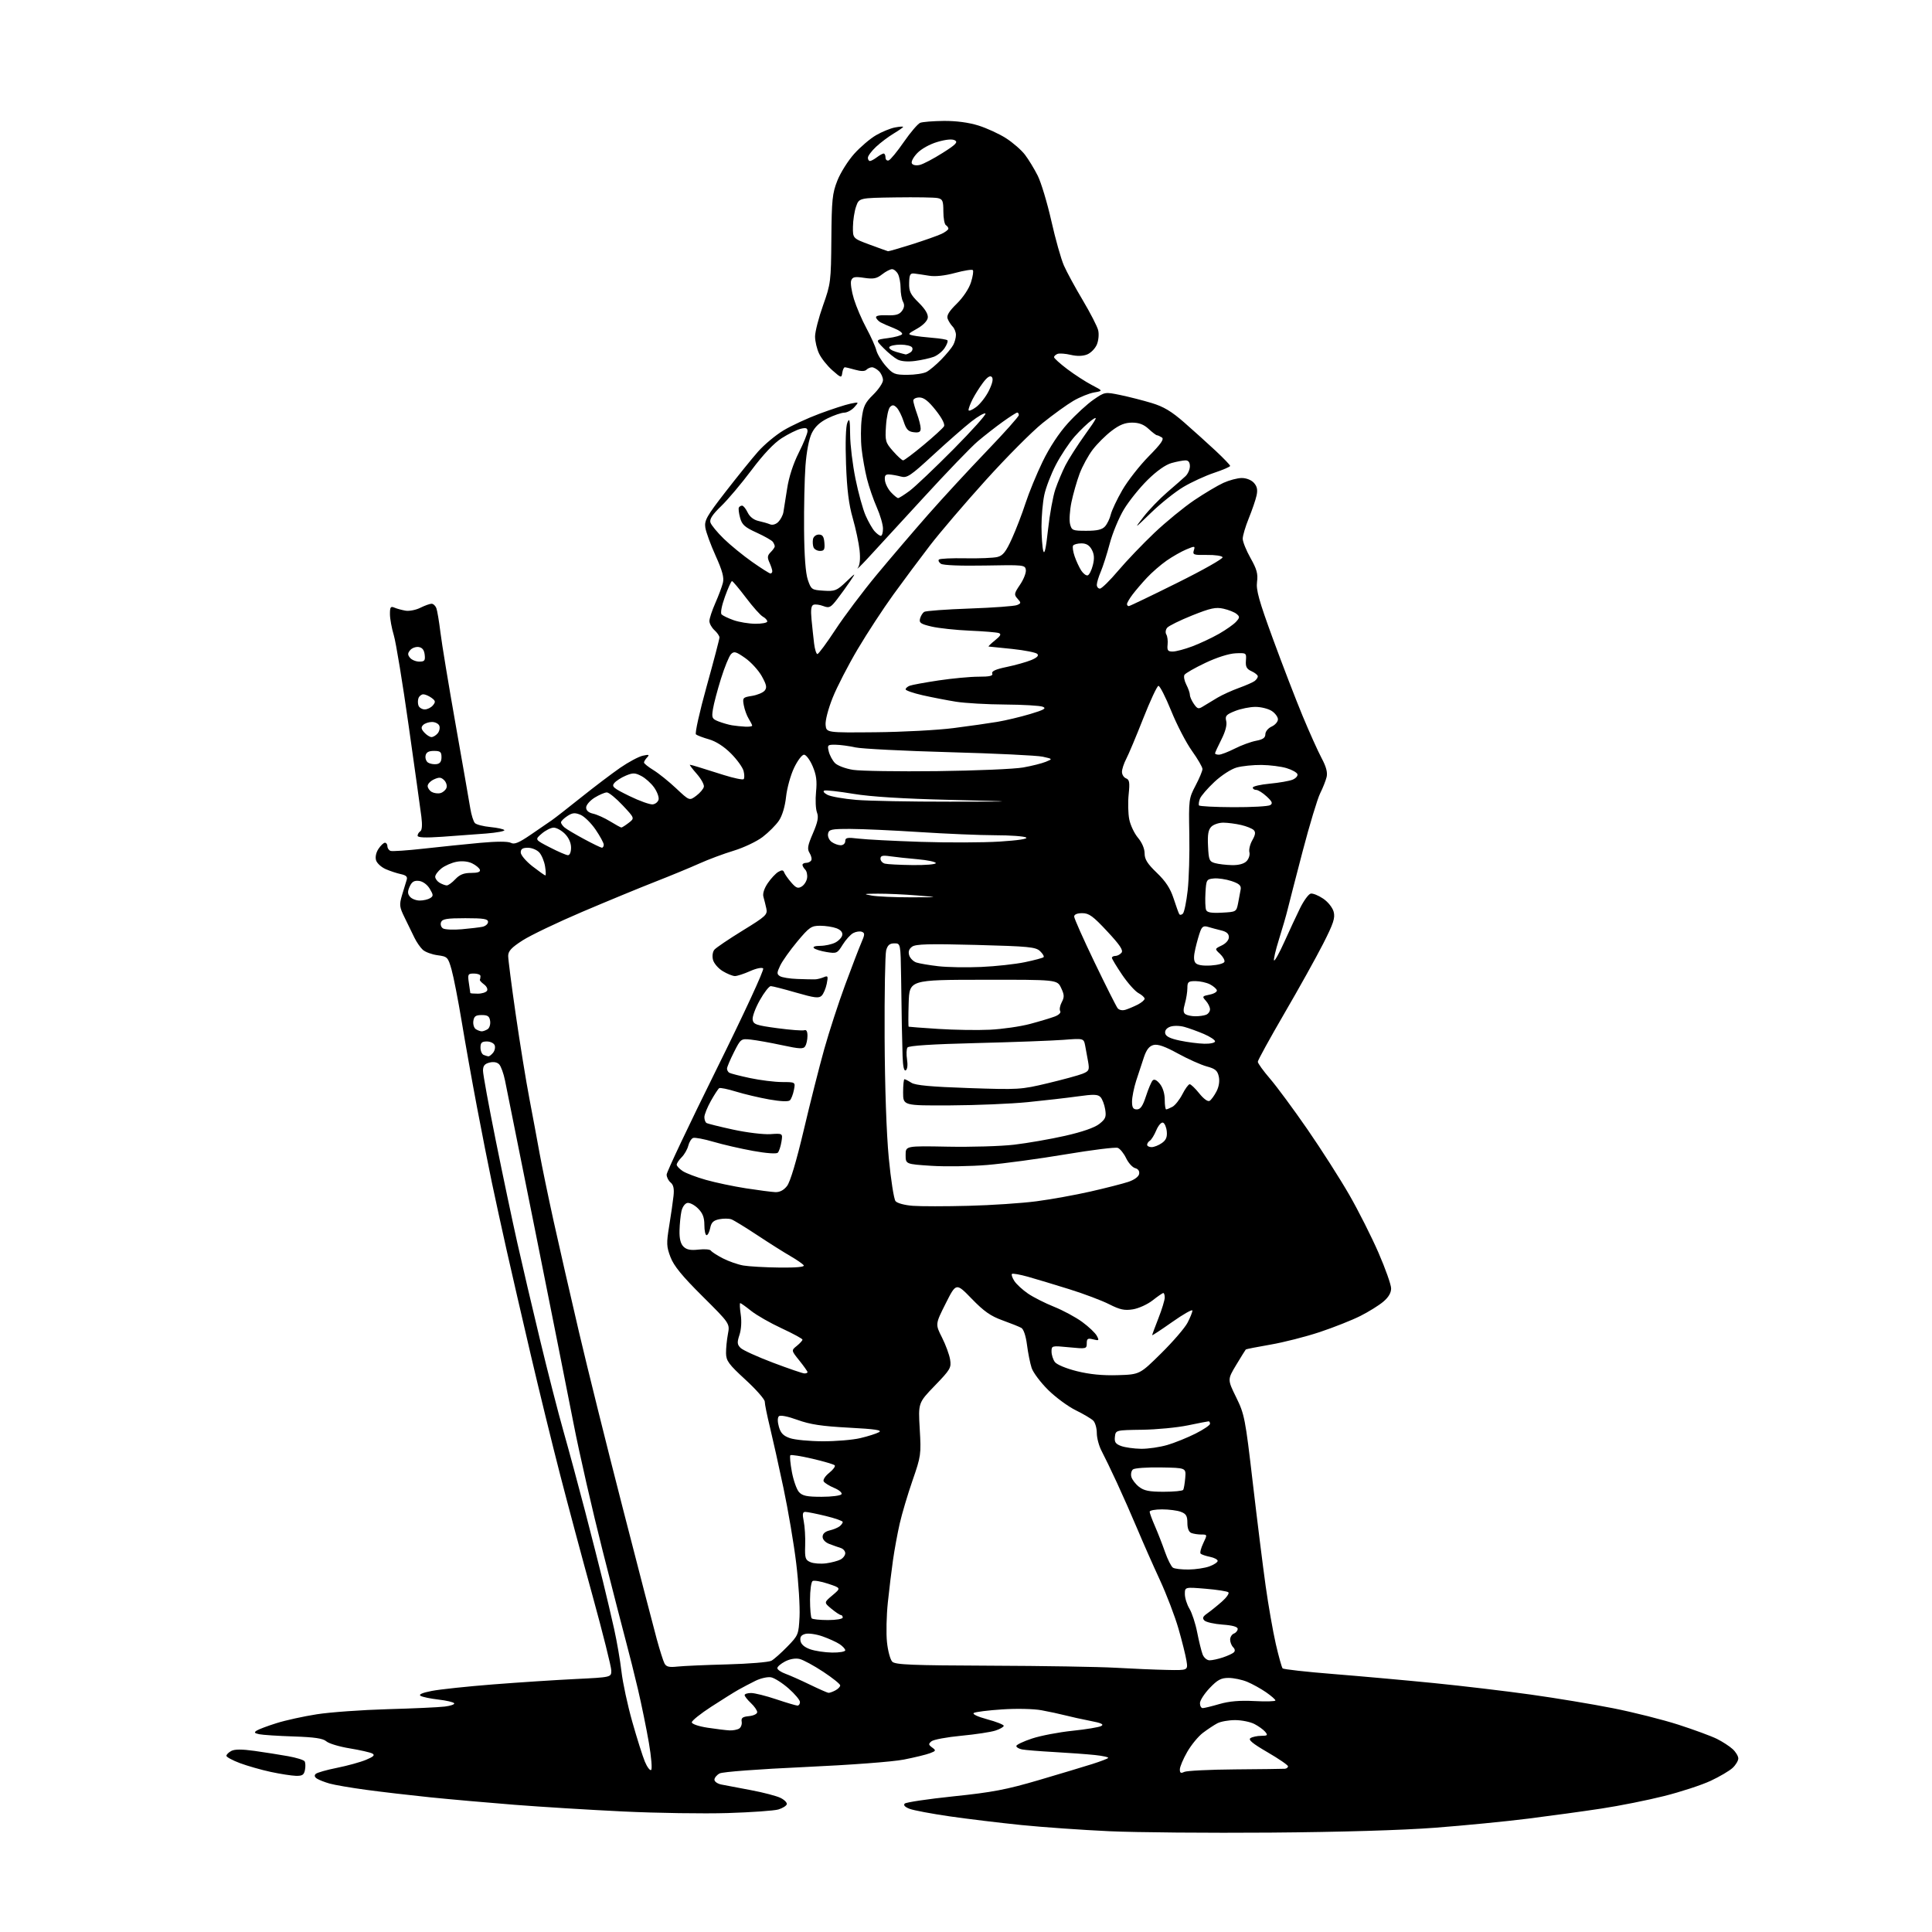 <?xml version="1.0" encoding="UTF-8" standalone="no"?>
<svg 
  version="1.1" 
  xmlns="http://www.w3.org/2000/svg" 
  xmlns:xlink="http://www.w3.org/1999/xlink" 
  xmlns:svg="http://www.w3.org/2000/svg"
  xmlns:rdf="http://www.w3.org/1999/02/22-rdf-syntax-ns#"
  xmlns:cc="http://creativecommons.org/ns#"
  xmlns:dc="http://purl.org/dc/elements/1.1/"
  viewBox="0 0 768 768"
  width="768"
  height="768"
>
<style>svg {background-color: white; }</style>"
<path stroke="none" fill="black" fill-rule="evenodd" d="M505.00,728.49C480.52,728.68 451.73,728.43 441.00,727.94C430.27,727.45 414.52,726.34 406.00,725.48C397.48,724.61 384.65,723.06 377.50,722.03C370.35,720.99 363.19,719.65 361.59,719.04C359.72,718.32 359.02,717.58 359.64,716.96C360.17,716.43 368.90,715.13 379.05,714.07C394.48,712.47 400.04,711.41 413.00,707.60C421.52,705.09 431.07,702.22 434.22,701.22C437.36,700.22 440.19,699.15 440.50,698.83C440.81,698.52 438.46,697.99 435.28,697.65C432.10,697.32 424.77,696.78 419.00,696.46C413.23,696.14 407.49,695.67 406.25,695.42C405.01,695.17 404.00,694.56 404.00,694.06C404.00,693.57 406.81,692.23 410.25,691.09C413.69,689.95 420.93,688.57 426.34,688.01C431.76,687.45 436.90,686.60 437.77,686.11C438.94,685.45 437.79,684.91 433.43,684.08C430.17,683.45 425.70,682.46 423.50,681.89C421.30,681.32 417.02,680.40 414.00,679.85C410.91,679.28 404.08,679.13 398.42,679.51C392.88,679.87 387.80,680.51 387.12,680.92C386.40,681.37 388.55,682.39 392.45,683.45C396.05,684.42 399.00,685.59 399.00,686.03C399.00,686.48 397.53,687.33 395.73,687.92C393.93,688.52 387.80,689.45 382.10,689.99C376.39,690.53 371.08,691.52 370.28,692.19C369.01,693.23 369.05,693.56 370.56,694.67C372.15,695.83 372.08,696.02 369.68,696.93C368.24,697.48 363.56,698.62 359.28,699.46C354.80,700.34 338.07,701.60 319.81,702.43C301.52,703.26 287.25,704.33 286.06,704.97C284.93,705.57 284.00,706.69 284.00,707.46C284.00,708.22 285.24,709.08 286.75,709.38C288.26,709.68 293.55,710.68 298.50,711.61C303.45,712.54 308.77,713.93 310.31,714.71C311.86,715.48 312.96,716.63 312.75,717.25C312.54,717.88 311.05,718.79 309.43,719.29C307.82,719.78 298.73,720.43 289.23,720.72C279.73,721.01 261.06,720.73 247.73,720.09C234.40,719.45 214.95,718.25 204.50,717.43C194.05,716.61 178.97,715.27 171.00,714.46C163.03,713.64 151.55,712.30 145.50,711.48C139.45,710.66 132.93,709.54 131.00,708.99C129.07,708.44 126.83,707.56 126.01,707.04C125.04,706.42 124.86,705.76 125.51,705.15C126.05,704.64 129.88,703.55 134.01,702.73C138.14,701.90 143.32,700.47 145.51,699.55C148.54,698.28 149.14,697.68 148.00,697.05C147.18,696.60 143.12,695.68 139.00,695.00C134.88,694.33 130.70,693.07 129.73,692.21C128.41,691.05 125.09,690.55 116.73,690.27C110.55,690.07 104.40,689.67 103.05,689.38C101.11,688.97 100.90,688.67 102.05,687.93C102.85,687.41 106.40,686.08 109.95,684.97C113.49,683.85 120.69,682.27 125.95,681.45C131.20,680.63 143.82,679.72 154.00,679.43C164.18,679.15 174.42,678.68 176.77,678.39C179.12,678.11 180.82,677.51 180.54,677.07C180.27,676.63 177.45,675.97 174.27,675.60C171.10,675.24 167.90,674.57 167.18,674.12C166.31,673.58 167.88,672.90 171.68,672.16C174.88,671.54 185.82,670.38 196.00,669.58C206.18,668.78 220.91,667.82 228.75,667.44C243.00,666.74 243.00,666.74 243.00,664.08C243.00,662.62 239.66,649.29 235.58,634.46C231.49,619.63 225.65,597.83 222.60,586.00C219.55,574.17 214.31,552.80 210.97,538.50C207.62,524.20 203.32,505.52 201.40,497.00C199.49,488.48 196.83,476.32 195.51,470.00C194.18,463.68 191.52,450.18 189.59,440.00C187.66,429.82 184.93,414.52 183.52,406.00C182.11,397.48 180.29,388.20 179.49,385.38C178.08,380.46 177.86,380.25 173.93,379.72C171.68,379.42 169.04,378.45 168.07,377.56C167.09,376.68 165.59,374.50 164.73,372.73C163.88,370.95 162.14,367.39 160.87,364.80C158.76,360.52 158.67,359.72 159.82,355.80C160.52,353.44 161.34,350.73 161.65,349.80C162.07,348.53 161.48,347.94 159.35,347.48C157.78,347.15 155.08,346.26 153.34,345.50C151.59,344.74 149.87,343.17 149.50,342.01C149.10,340.74 149.47,338.93 150.44,337.45C151.32,336.10 152.49,335.00 153.02,335.00C153.56,335.00 154.00,335.63 154.00,336.39C154.00,337.16 154.56,337.99 155.25,338.24C155.94,338.49 161.90,338.08 168.50,337.34C175.10,336.60 185.18,335.57 190.90,335.04C197.49,334.44 201.95,334.44 203.08,335.04C204.46,335.78 206.25,335.04 211.06,331.75C214.47,329.41 218.22,326.84 219.38,326.04C220.55,325.23 225.78,321.16 231.00,316.98C236.22,312.80 243.20,307.52 246.50,305.23C249.80,302.95 253.85,300.78 255.50,300.41C257.97,299.86 258.28,299.98 257.25,301.07C256.56,301.80 256.00,302.72 256.00,303.12C256.00,303.51 257.69,304.87 259.75,306.13C261.81,307.39 265.88,310.66 268.78,313.39C274.06,318.35 274.06,318.35 276.78,316.32C278.28,315.20 279.64,313.59 279.80,312.74C279.97,311.89 278.69,309.58 276.95,307.60C275.21,305.62 274.00,304.00 274.25,304.00C274.50,304.00 276.01,304.41 277.60,304.91C279.20,305.41 283.76,306.84 287.74,308.09C291.72,309.34 295.26,310.07 295.61,309.73C295.96,309.38 295.95,307.92 295.59,306.49C295.23,305.05 292.96,301.91 290.56,299.51C287.81,296.75 284.58,294.68 281.84,293.90C279.46,293.22 277.12,292.33 276.65,291.93C276.18,291.53 278.09,282.94 280.90,272.85C283.71,262.76 286.00,254.01 286.00,253.40C286.00,252.80 285.10,251.50 284.00,250.50C282.90,249.50 282.00,247.87 282.00,246.87C282.00,245.87 283.05,242.68 284.33,239.78C285.61,236.88 286.98,233.24 287.36,231.70C287.89,229.59 287.17,226.92 284.47,220.92C282.49,216.54 280.65,211.50 280.38,209.73C279.95,206.88 280.90,205.20 288.42,195.50C293.11,189.45 298.93,182.25 301.36,179.50C303.79,176.75 308.34,172.96 311.46,171.08C314.59,169.20 321.05,166.21 325.82,164.44C330.60,162.66 336.07,160.88 338.00,160.48C341.50,159.75 341.50,159.75 339.60,161.88C338.55,163.04 336.75,164.02 335.60,164.04C334.44,164.06 331.48,165.08 329.00,166.29C325.89,167.82 323.94,169.65 322.68,172.22C321.57,174.50 320.60,179.54 320.18,185.22C319.81,190.32 319.56,201.70 319.63,210.50C319.72,221.09 320.23,227.85 321.13,230.50C322.45,234.36 322.67,234.51 327.40,234.81C331.89,235.10 332.62,234.81 336.31,231.31C340.32,227.50 340.32,227.50 337.98,231.00C336.69,232.93 334.34,236.17 332.77,238.21C330.19,241.54 329.64,241.81 327.28,240.92C325.84,240.37 324.08,240.14 323.37,240.41C322.45,240.76 322.23,242.43 322.59,246.20C322.87,249.12 323.33,253.41 323.61,255.75C323.89,258.09 324.49,260.00 324.93,260.00C325.37,260.00 328.61,255.62 332.12,250.27C335.63,244.92 342.99,235.13 348.47,228.52C353.96,221.91 363.18,211.12 368.97,204.53C374.76,197.95 385.24,186.60 392.25,179.30C399.26,172.00 405.00,165.57 405.00,165.01C405.00,164.46 404.72,164.00 404.37,164.00C404.02,164.00 401.44,165.65 398.62,167.67C395.80,169.69 391.34,173.18 388.69,175.42C386.04,177.66 376.26,187.82 366.94,198.00C357.62,208.18 347.69,218.97 344.88,222.00C342.06,225.03 340.32,226.71 341.00,225.75C341.81,224.61 342.05,222.16 341.70,218.75C341.39,215.86 340.17,210.12 338.99,206.00C337.42,200.57 336.68,194.64 336.31,184.50C336.00,175.93 336.21,169.53 336.84,168.00C337.69,165.94 337.88,166.81 337.94,172.84C337.97,176.88 338.93,184.76 340.07,190.34C341.20,195.93 343.02,202.51 344.11,204.96C345.19,207.42 346.80,210.23 347.69,211.21C348.58,212.20 349.69,213.00 350.15,213.00C350.62,213.00 351.00,211.71 351.00,210.12C351.00,208.54 349.90,204.75 348.55,201.71C347.20,198.66 345.44,193.54 344.63,190.33C343.83,187.12 342.87,181.74 342.50,178.36C342.13,174.98 342.15,169.62 342.55,166.44C343.17,161.51 343.85,160.09 347.14,156.87C349.26,154.78 351.00,152.19 351.00,151.11C351.00,150.03 350.29,148.44 349.43,147.57C348.56,146.71 347.30,146.00 346.63,146.00C345.95,146.00 344.95,146.45 344.41,146.99C343.76,147.64 342.25,147.64 339.97,146.99C338.07,146.45 336.20,146.00 335.83,146.00C335.45,146.00 335.00,146.99 334.82,148.20C334.51,150.32 334.38,150.28 330.86,147.19C328.86,145.43 326.50,142.46 325.61,140.59C324.72,138.73 324.00,135.65 324.00,133.76C324.00,131.87 325.43,126.31 327.17,121.41C330.23,112.79 330.34,111.93 330.48,95.00C330.60,79.43 330.86,76.87 332.86,71.80C334.10,68.66 337.12,63.86 339.57,61.13C342.02,58.41 345.94,55.07 348.27,53.73C350.59,52.39 353.96,51.01 355.75,50.67C357.54,50.33 359.00,50.23 359.00,50.44C359.00,50.66 357.31,51.84 355.25,53.08C353.19,54.31 350.04,56.68 348.25,58.35C346.46,60.02 345.00,61.98 345.00,62.70C345.00,63.41 345.36,64.00 345.81,64.00C346.25,64.00 347.49,63.34 348.56,62.53C349.63,61.72 350.84,61.05 351.25,61.03C351.66,61.01 352.00,61.71 352.00,62.58C352.00,63.45 352.56,63.99 353.25,63.77C353.94,63.55 356.66,60.25 359.29,56.43C361.93,52.62 364.86,49.19 365.79,48.82C366.73,48.45 370.95,48.11 375.16,48.07C380.05,48.03 385.02,48.68 388.91,49.89C392.26,50.94 397.21,53.21 399.92,54.95C402.63,56.69 406.02,59.64 407.45,61.52C408.88,63.39 411.15,67.13 412.51,69.83C413.86,72.53 416.30,80.63 417.93,87.84C419.55,95.05 421.80,103.03 422.93,105.57C424.05,108.12 427.42,114.32 430.42,119.35C433.41,124.38 436.17,129.75 436.54,131.27C436.92,132.81 436.69,135.33 436.03,136.93C435.37,138.53 433.63,140.31 432.16,140.90C430.43,141.59 428.15,141.65 425.63,141.06C423.50,140.56 421.14,140.39 420.38,140.68C419.62,140.98 419.00,141.56 419.00,141.99C419.00,142.41 421.38,144.56 424.28,146.75C427.19,148.94 431.58,151.79 434.03,153.06C438.50,155.39 438.50,155.39 434.90,156.01C432.92,156.36 429.21,157.86 426.67,159.35C424.13,160.84 418.62,164.81 414.43,168.19C410.23,171.56 400.06,181.79 391.83,190.91C383.59,200.03 373.62,211.70 369.67,216.84C365.73,221.97 359.19,230.75 355.14,236.34C351.10,241.93 344.71,251.69 340.95,258.04C337.19,264.38 332.71,273.07 331.00,277.35C329.22,281.80 328.01,286.44 328.19,288.19C328.50,291.26 328.50,291.26 348.00,291.08C358.73,290.98 372.68,290.24 379.00,289.43C385.32,288.62 393.20,287.50 396.50,286.94C399.80,286.38 405.65,284.99 409.50,283.84C415.08,282.17 416.09,281.58 414.50,280.94C413.40,280.50 406.65,280.11 399.50,280.06C392.35,280.02 383.57,279.51 380.00,278.94C376.43,278.36 370.46,277.21 366.75,276.37C363.04,275.53 360.00,274.47 360.00,274.03C360.00,273.58 360.73,272.93 361.63,272.59C362.53,272.24 367.70,271.30 373.12,270.48C378.55,269.67 385.68,269.00 388.96,269.00C393.44,269.00 394.81,268.68 394.44,267.71C394.09,266.80 395.85,266.02 400.22,265.12C403.67,264.40 408.04,263.17 409.93,262.39C412.26,261.41 413.03,260.63 412.33,259.93C411.77,259.37 407.30,258.49 402.40,257.97C397.51,257.46 393.27,257.03 393.00,257.01C392.73,257.00 393.85,255.90 395.50,254.57C397.79,252.73 398.14,252.03 397.00,251.64C396.18,251.36 391.00,250.93 385.50,250.70C380.00,250.46 373.19,249.73 370.36,249.08C366.00,248.06 365.30,247.58 365.73,245.92C366.01,244.85 366.75,243.64 367.37,243.23C367.99,242.83 376.15,242.23 385.50,241.90C394.85,241.57 403.31,240.95 404.29,240.52C405.94,239.82 405.96,239.61 404.49,237.99C403.03,236.37 403.11,235.93 405.49,232.41C406.92,230.31 407.95,227.67 407.79,226.55C407.51,224.57 406.98,224.51 391.50,224.81C381.94,224.99 374.91,224.71 374.03,224.11C373.22,223.56 372.87,222.80 373.24,222.42C373.62,222.05 378.38,221.82 383.82,221.93C389.26,222.03 394.96,221.80 396.49,221.41C398.69,220.86 399.86,219.37 402.25,214.11C403.90,210.47 406.34,204.13 407.67,200.00C409.01,195.88 412.06,188.45 414.46,183.50C417.19,177.87 420.95,172.15 424.52,168.22C427.65,164.77 432.24,160.56 434.71,158.86C439.18,155.78 439.22,155.77 445.35,157.03C448.73,157.73 454.33,159.16 457.78,160.20C462.56,161.64 465.68,163.51 470.78,167.97C474.48,171.21 480.09,176.26 483.25,179.21C486.41,182.17 489.00,184.86 489.00,185.21C489.00,185.55 486.13,186.79 482.62,187.96C479.12,189.13 473.61,191.66 470.37,193.60C467.14,195.53 461.39,200.12 457.58,203.81C450.79,210.38 450.73,210.41 454.58,205.44C456.74,202.65 460.98,198.26 464.00,195.66C467.02,193.07 470.29,190.20 471.25,189.30C472.21,188.39 473.00,186.60 473.00,185.33C473.00,183.78 472.42,183.00 471.25,183.01C470.29,183.01 467.80,183.48 465.72,184.06C463.33,184.72 459.81,187.21 456.16,190.81C452.99,193.94 448.76,199.20 446.77,202.50C444.78,205.80 442.26,211.88 441.16,216.00C440.07,220.13 438.46,225.17 437.59,227.22C436.71,229.26 436.00,231.63 436.00,232.47C436.00,233.31 436.56,233.99 437.25,233.98C437.94,233.97 441.20,230.77 444.50,226.86C447.80,222.96 454.27,216.20 458.87,211.83C463.47,207.47 470.60,201.63 474.70,198.86C478.80,196.10 484.04,192.98 486.33,191.94C488.62,190.90 491.89,190.03 493.60,190.02C495.41,190.01 497.42,190.80 498.44,191.93C499.72,193.35 500.00,194.70 499.50,196.98C499.13,198.70 497.73,202.77 496.41,206.03C495.08,209.29 494.00,212.95 494.00,214.15C494.00,215.35 495.40,218.82 497.11,221.85C499.61,226.28 500.11,228.12 499.69,231.30C499.26,234.49 500.46,238.79 505.98,253.87C509.73,264.12 515.04,277.90 517.77,284.50C520.51,291.10 523.93,298.69 525.36,301.38C527.18,304.77 527.78,307.05 527.35,308.88C527.00,310.32 525.85,313.24 524.78,315.36C523.72,317.48 520.59,327.83 517.83,338.36C515.08,348.89 512.39,359.30 511.86,361.50C511.33,363.70 509.79,369.05 508.42,373.39C507.06,377.73 506.18,381.51 506.46,381.80C506.75,382.08 508.59,378.76 510.55,374.41C512.50,370.06 515.32,364.02 516.80,361.00C518.29,357.98 520.20,355.37 521.05,355.22C521.90,355.06 524.12,355.96 525.98,357.22C527.90,358.51 529.70,360.78 530.15,362.45C530.80,364.88 530.08,367.07 525.99,375.12C523.27,380.47 516.31,392.98 510.52,402.91C504.74,412.85 500.00,421.47 500.00,422.07C500.00,422.67 502.19,425.71 504.88,428.83C507.56,431.95 514.26,441.02 519.77,449.00C525.28,456.98 532.75,468.68 536.38,475.00C540.01,481.32 545.23,491.68 547.98,498.00C550.73,504.32 552.99,510.70 552.99,512.16C553.00,513.93 551.94,515.72 549.85,517.47C548.12,518.93 544.03,521.47 540.77,523.11C537.51,524.76 530.27,527.63 524.67,529.50C519.08,531.36 510.23,533.62 505.01,534.51C499.79,535.41 495.39,536.28 495.22,536.44C495.06,536.61 493.35,539.36 491.42,542.56C487.92,548.38 487.92,548.38 491.39,555.44C494.70,562.18 495.01,563.73 498.01,589.50C499.74,604.35 502.04,622.80 503.12,630.50C504.20,638.20 506.02,648.55 507.15,653.50C508.29,658.45 509.51,662.81 509.86,663.20C510.21,663.58 519.27,664.60 530.00,665.45C540.73,666.31 558.73,667.93 570.00,669.05C581.27,670.18 598.60,672.23 608.50,673.62C618.40,675.00 633.12,677.44 641.22,679.05C649.31,680.65 661.01,683.60 667.22,685.60C673.42,687.60 680.30,690.14 682.50,691.23C684.70,692.33 687.51,694.15 688.75,695.29C689.99,696.42 691.00,698.09 691.00,699.00C691.00,699.91 689.99,701.60 688.75,702.76C687.51,703.92 683.58,706.24 680.00,707.91C676.42,709.58 668.12,712.30 661.54,713.95C654.96,715.61 643.71,717.86 636.54,718.94C629.37,720.03 616.30,721.82 607.50,722.93C598.70,724.04 582.05,725.67 570.50,726.55C557.29,727.55 532.99,728.27 505.00,728.49zM117.63,705.92C115.91,705.87 111.42,705.18 107.65,704.37C103.89,703.56 98.38,701.99 95.40,700.88C92.43,699.77 90.00,698.45 90.00,697.96C90.00,697.47 90.87,696.60 91.94,696.03C93.28,695.31 96.16,695.31 101.19,696.01C105.21,696.57 111.20,697.52 114.50,698.11C117.79,698.69 120.76,699.62 121.09,700.15C121.43,700.69 121.49,702.23 121.23,703.56C120.85,705.55 120.19,705.98 117.63,705.92zM470.75,704.36C471.71,703.89 480.82,703.44 491.00,703.36C501.18,703.28 510.06,703.17 510.75,703.11C511.44,703.05 512.00,702.61 512.00,702.13C512.00,701.66 508.33,699.14 503.85,696.54C497.85,693.05 496.07,691.57 497.10,690.92C497.87,690.43 499.79,690.02 501.37,690.02C503.87,690.00 504.07,689.79 502.95,688.43C502.23,687.57 500.30,686.17 498.65,685.32C497.00,684.47 493.55,683.77 490.98,683.77C488.40,683.77 485.22,684.34 483.90,685.04C482.58,685.74 480.00,687.45 478.17,688.84C476.33,690.23 473.52,693.65 471.93,696.43C470.33,699.22 469.01,702.34 469.01,703.36C469.00,704.79 469.40,705.02 470.75,704.36zM258.83,703.60C259.32,703.31 258.91,698.44 257.94,692.78C256.97,687.13 255.01,677.55 253.59,671.50C252.16,665.45 250.08,657.12 248.96,653.00C247.85,648.88 243.62,632.45 239.57,616.50C235.52,600.55 230.32,577.83 228.02,566.00C225.71,554.17 218.86,519.75 212.80,489.50C206.73,459.25 201.31,432.25 200.75,429.50C200.19,426.75 199.16,423.88 198.45,423.12C197.64,422.24 196.23,421.98 194.58,422.39C192.64,422.88 192.00,423.68 192.00,425.62C192.00,427.05 194.28,439.52 197.07,453.35C199.86,467.18 203.71,485.48 205.63,494.00C207.54,502.52 211.59,519.85 214.64,532.50C217.68,545.15 221.89,561.58 224.00,569.00C226.11,576.42 229.94,590.60 232.52,600.50C235.09,610.40 238.30,623.00 239.65,628.50C241.00,634.00 243.01,642.55 244.12,647.50C245.22,652.45 246.54,660.10 247.05,664.50C247.55,668.90 249.49,677.90 251.36,684.50C253.23,691.10 255.48,698.22 256.36,700.32C257.24,702.42 258.35,703.90 258.83,703.60zM290.00,687.86C291.38,687.92 293.10,687.59 293.83,687.13C294.56,686.67 295.01,685.43 294.83,684.39C294.57,682.90 295.19,682.43 297.75,682.19C299.54,682.01 301.00,681.31 301.00,680.61C301.00,679.92 299.88,678.29 298.50,677.00C297.12,675.71 296.00,674.28 296.00,673.83C296.00,673.37 297.16,673.00 298.57,673.00C299.99,673.00 304.50,674.12 308.59,675.50C312.69,676.88 316.48,678.00 317.02,678.00C317.56,678.00 318.00,677.36 318.00,676.58C318.00,675.81 315.97,673.38 313.49,671.20C311.01,669.02 307.87,667.02 306.52,666.76C305.17,666.50 302.36,667.13 300.28,668.16C298.20,669.19 295.15,670.79 293.50,671.72C291.85,672.65 287.01,675.68 282.75,678.44C278.49,681.20 275.00,683.99 275.00,684.64C275.00,685.32 277.65,686.23 281.25,686.79C284.69,687.31 288.62,687.80 290.00,687.86zM478.10,679.00C478.70,679.00 481.70,678.27 484.75,677.38C488.66,676.25 492.80,675.90 498.66,676.20C503.25,676.44 507.00,676.33 507.00,675.96C507.00,675.58 505.31,674.11 503.25,672.68C501.19,671.26 497.83,669.40 495.78,668.55C493.74,667.70 490.41,667.00 488.38,667.00C485.37,667.00 483.98,667.75 480.85,671.04C478.73,673.27 477.00,675.97 477.00,677.04C477.00,678.12 477.49,679.00 478.10,679.00zM329.32,672.93C329.76,672.97 331.00,672.53 332.07,671.96C333.13,671.40 334.00,670.50 334.00,669.97C334.00,669.45 330.96,667.01 327.25,664.56C323.54,662.11 319.31,659.82 317.86,659.47C316.24,659.08 314.01,659.46 312.11,660.44C310.40,661.33 309.00,662.53 309.00,663.11C309.00,663.70 310.44,664.70 312.21,665.34C313.97,665.98 318.36,667.93 321.96,669.68C325.56,671.42 328.87,672.88 329.32,672.93zM463.88,663.82C472.26,664.00 472.26,664.00 471.64,660.16C471.30,658.05 469.87,652.31 468.46,647.41C467.05,642.51 463.71,633.77 461.04,628.00C458.37,622.23 454.39,613.23 452.20,608.00C450.00,602.77 446.33,594.45 444.04,589.50C441.75,584.55 439.00,578.86 437.94,576.86C436.87,574.86 436.00,571.63 436.00,569.69C436.00,567.74 435.37,565.51 434.59,564.73C433.81,563.96 430.70,562.11 427.66,560.62C424.62,559.14 419.68,555.50 416.67,552.54C413.67,549.58 410.71,545.64 410.09,543.78C409.48,541.93 408.65,537.78 408.24,534.56C407.79,531.05 406.90,528.37 406.00,527.86C405.18,527.39 401.80,526.04 398.50,524.85C393.82,523.17 391.13,521.29 386.29,516.29C380.08,509.89 380.08,509.89 375.93,518.14C371.78,526.39 371.78,526.39 374.45,531.66C375.91,534.55 377.37,538.50 377.68,540.43C378.21,543.69 377.79,544.42 371.62,550.80C365.00,557.66 365.00,557.66 365.61,568.08C366.20,578.15 366.10,578.84 362.74,588.52C360.83,594.04 358.53,601.76 357.64,605.68C356.75,609.60 355.55,616.11 354.98,620.15C354.40,624.19 353.48,631.77 352.93,637.00C352.38,642.23 352.22,649.34 352.59,652.80C352.95,656.27 353.90,659.75 354.69,660.55C355.90,661.76 362.38,662.02 393.82,662.14C414.54,662.21 436.90,662.58 443.50,662.96C450.10,663.34 459.27,663.73 463.88,663.82zM269.27,662.49C271.60,662.24 280.53,661.84 289.13,661.62C297.72,661.39 305.59,660.74 306.63,660.18C307.66,659.62 310.52,657.08 312.98,654.55C317.34,650.08 317.47,649.75 317.83,642.67C318.03,638.67 317.44,629.11 316.51,621.44C315.59,613.78 313.30,600.30 311.44,591.50C309.58,582.70 307.14,571.76 306.03,567.19C304.91,562.61 304.00,558.11 304.01,557.19C304.01,556.26 300.56,552.33 296.34,548.46C289.68,542.34 288.66,540.96 288.61,537.96C288.58,536.06 288.92,532.62 289.36,530.31C290.15,526.13 290.15,526.13 279.25,515.29C271.16,507.25 267.87,503.23 266.54,499.75C264.93,495.53 264.88,494.27 266.02,487.28C266.72,483.00 267.49,477.67 267.73,475.44C268.05,472.55 267.72,471.01 266.59,470.07C265.71,469.35 265.00,467.93 265.00,466.92C265.00,465.92 273.83,447.26 284.62,425.47C295.80,402.89 303.87,385.47 303.37,384.97C302.87,384.47 300.62,384.94 298.14,386.05C295.74,387.12 293.04,388.00 292.14,388.00C291.24,387.99 289.05,387.11 287.28,386.03C285.50,384.95 283.77,382.92 283.42,381.52C283.05,380.07 283.29,378.35 283.97,377.53C284.63,376.74 289.68,373.32 295.19,369.93C304.49,364.22 305.16,363.59 304.63,361.14C304.31,359.69 303.79,357.59 303.47,356.48C303.11,355.24 303.78,353.16 305.19,351.08C306.46,349.21 308.35,347.20 309.38,346.59C310.81,345.76 311.37,345.82 311.73,346.82C312.00,347.54 313.26,349.34 314.55,350.82C316.46,353.02 317.21,353.30 318.69,352.40C319.69,351.79 320.65,350.28 320.83,349.03C321.02,347.79 320.68,346.28 320.08,345.68C319.49,345.09 319.00,344.24 319.00,343.80C319.00,343.36 319.65,343.00 320.44,343.00C321.23,343.00 322.15,342.57 322.47,342.04C322.80,341.51 322.51,340.20 321.84,339.11C320.81,337.47 321.03,336.17 323.15,331.26C325.09,326.75 325.47,324.81 324.75,322.94C324.24,321.60 324.08,317.93 324.39,314.79C324.83,310.40 324.51,308.02 323.02,304.54C321.95,302.04 320.41,300.00 319.61,300.00C318.80,300.00 317.02,302.36 315.65,305.25C314.27,308.14 312.84,313.31 312.47,316.75C312.06,320.57 310.97,324.24 309.64,326.21C308.45,327.97 305.54,330.89 303.17,332.70C300.80,334.51 295.63,336.96 291.68,338.16C287.73,339.35 281.57,341.65 278.00,343.26C274.43,344.87 266.55,348.12 260.50,350.49C254.45,352.85 241.40,358.24 231.50,362.45C221.60,366.67 210.92,371.78 207.76,373.81C203.29,376.68 202.02,378.06 202.01,380.00C202.01,381.38 203.36,391.87 205.02,403.32C206.68,414.78 209.12,429.85 210.46,436.82C211.79,443.80 213.61,453.55 214.50,458.50C215.40,463.45 217.91,475.60 220.09,485.50C222.28,495.40 226.80,515.20 230.15,529.50C233.50,543.80 241.33,575.30 247.56,599.50C253.78,623.70 259.85,647.10 261.05,651.50C262.25,655.90 263.64,660.28 264.14,661.23C264.85,662.58 265.97,662.85 269.27,662.49zM480.83,660.00C481.86,660.00 484.23,659.49 486.10,658.86C487.97,658.24 489.93,657.34 490.45,656.86C491.04,656.32 490.95,655.55 490.20,654.80C489.54,654.14 489.00,652.78 489.00,651.77C489.00,650.76 489.68,649.68 490.50,649.36C491.32,649.05 492.00,648.21 492.00,647.51C492.00,646.67 489.96,646.09 485.99,645.81C482.68,645.57 479.43,644.83 478.78,644.18C477.85,643.25 478.11,642.61 479.94,641.33C481.23,640.42 483.83,638.34 485.70,636.69C487.57,635.05 488.74,633.37 488.30,632.97C487.86,632.56 483.79,631.93 479.25,631.55C471.00,630.86 471.00,630.86 471.00,633.68C471.01,635.23 471.83,637.85 472.83,639.50C473.83,641.15 475.22,645.38 475.90,648.89C476.59,652.40 477.56,656.34 478.05,657.64C478.56,658.96 479.78,660.00 480.83,660.00zM330.75,656.92C333.64,656.97 336.00,656.56 336.00,656.02C336.00,655.49 334.98,654.38 333.73,653.56C332.49,652.74 329.45,651.36 326.98,650.49C324.52,649.62 321.46,649.17 320.19,649.49C318.52,649.91 317.96,650.67 318.19,652.20C318.39,653.59 319.71,654.77 322.00,655.59C323.93,656.28 327.86,656.88 330.75,656.92zM329.17,644.00C332.39,644.00 335.00,643.55 335.00,643.00C335.00,642.45 334.66,642.00 334.25,642.00C333.84,641.99 332.15,640.87 330.50,639.51C327.50,637.02 327.50,637.02 330.92,634.15C334.34,631.27 334.34,631.27 329.19,629.56C326.36,628.62 323.58,628.14 323.02,628.49C322.46,628.83 322.00,632.17 322.00,635.89C322.00,639.62 322.30,642.97 322.67,643.33C323.03,643.70 325.96,644.00 329.17,644.00zM472.50,623.91C475.25,623.88 478.96,623.32 480.74,622.67C482.51,622.03 484.00,621.05 484.04,620.50C484.07,619.95 482.71,619.22 481.00,618.87C479.29,618.52 477.62,617.95 477.27,617.60C476.92,617.26 477.39,615.41 478.30,613.49C479.96,610.01 479.96,610.00 477.57,610.00C476.24,610.00 474.45,609.73 473.58,609.39C472.57,609.00 472.00,607.56 472.00,605.37C472.00,602.62 471.50,601.76 469.43,600.98C468.02,600.44 464.65,600.00 461.93,600.00C459.22,600.00 457.00,600.41 457.00,600.92C457.00,601.42 457.95,604.01 459.11,606.67C460.27,609.33 462.07,613.95 463.12,616.95C464.17,619.95 465.59,622.75 466.27,623.18C466.94,623.62 469.75,623.94 472.50,623.91zM328.38,621.45C330.51,621.17 333.09,620.48 334.13,619.93C335.16,619.38 336.00,618.26 336.00,617.43C336.00,616.61 335.21,615.68 334.25,615.37C333.29,615.07 331.26,614.35 329.75,613.78C328.10,613.17 327.00,612.01 327.00,610.90C327.00,609.69 327.97,608.81 329.75,608.38C331.26,608.02 333.06,607.28 333.75,606.74C334.44,606.20 335.00,605.42 335.00,605.01C335.00,604.60 331.96,603.53 328.25,602.63C324.54,601.73 320.88,601.00 320.12,601.00C319.05,601.00 318.91,601.86 319.50,604.75C319.92,606.81 320.18,611.09 320.07,614.26C319.90,619.42 320.12,620.12 322.19,620.99C323.46,621.53 326.24,621.73 328.38,621.45zM326.60,595.00C330.60,595.00 334.17,594.54 334.51,593.98C334.86,593.42 333.57,592.30 331.64,591.49C329.71,590.69 327.82,589.52 327.44,588.90C327.05,588.27 328.01,586.77 329.62,585.48C331.21,584.21 332.19,582.86 331.80,582.47C331.42,582.09 327.42,580.91 322.91,579.86C318.40,578.81 314.47,578.19 314.18,578.48C313.89,578.78 314.16,581.77 314.79,585.14C315.42,588.51 316.69,592.10 317.62,593.13C318.98,594.63 320.75,595.00 326.60,595.00zM462.58,593.00C466.59,593.00 470.09,592.66 470.34,592.25C470.60,591.84 470.96,589.70 471.15,587.50C471.49,583.50 471.49,583.50 461.50,583.33C456.01,583.23 451.00,583.59 450.36,584.12C449.73,584.64 449.44,585.97 449.73,587.06C450.01,588.15 451.38,589.94 452.76,591.02C454.74,592.58 456.81,593.00 462.58,593.00zM453.57,575.92C456.36,575.96 461.08,575.27 464.07,574.39C467.06,573.50 472.09,571.47 475.25,569.87C478.41,568.28 481.00,566.53 481.00,565.99C481.00,565.44 480.76,565.00 480.46,565.00C480.16,565.00 476.45,565.72 472.21,566.60C467.97,567.48 459.77,568.27 454.00,568.35C443.50,568.50 443.50,568.50 443.19,571.15C442.95,573.27 443.44,574.00 445.69,574.82C447.24,575.38 450.78,575.88 453.57,575.92zM327.00,572.93C332.23,572.95 338.98,572.39 342.00,571.67C345.03,570.96 348.35,569.90 349.40,569.32C350.84,568.51 348.00,568.08 337.40,567.52C326.67,566.95 322.02,566.24 317.01,564.43C313.07,563.00 310.16,562.44 309.61,562.99C309.05,563.55 309.05,565.20 309.63,567.21C310.34,569.70 311.41,570.79 314.03,571.69C315.94,572.35 321.77,572.91 327.00,572.93zM444.29,546.65C453.07,546.38 453.07,546.38 461.61,537.94C466.31,533.30 471.02,527.83 472.07,525.79C473.13,523.75 474.00,521.58 474.00,520.97C474.00,520.36 470.40,522.40 466.00,525.50C461.60,528.60 458.00,530.97 458.00,530.76C458.00,530.55 459.12,527.51 460.50,524.00C461.88,520.49 463.00,516.81 463.00,515.81C463.00,514.81 462.75,514.00 462.44,514.00C462.13,514.00 460.22,515.31 458.19,516.91C456.16,518.51 452.63,520.11 450.36,520.48C446.99,521.02 445.21,520.63 440.92,518.46C438.01,516.98 430.87,514.29 425.06,512.48C419.25,510.67 411.86,508.44 408.64,507.53C405.42,506.63 402.55,506.12 402.26,506.41C401.97,506.70 402.41,507.98 403.24,509.25C404.08,510.52 406.50,512.75 408.63,514.21C410.76,515.67 415.43,518.03 419.00,519.46C422.57,520.89 427.62,523.61 430.20,525.50C432.79,527.40 435.40,529.87 436.00,531.01C437.01,532.88 436.88,533.01 434.55,532.42C432.39,531.88 432.00,532.12 432.00,534.02C432.00,536.19 431.79,536.24 425.00,535.57C418.11,534.89 418.00,534.92 418.00,537.25C418.00,538.55 418.59,540.42 419.31,541.41C420.06,542.44 423.78,543.99 428.06,545.06C433.15,546.33 438.28,546.83 444.29,546.65zM319.75,545.96C320.44,545.98 321.00,545.75 321.00,545.44C321.00,545.13 319.54,543.07 317.76,540.85C314.51,536.81 314.51,536.81 316.76,535.00C317.99,534.00 319.00,532.88 319.00,532.53C319.00,532.17 315.29,530.15 310.75,528.04C306.21,525.94 300.75,522.82 298.61,521.11C296.47,519.40 294.51,518.00 294.25,518.00C293.99,518.00 294.08,520.04 294.45,522.53C294.86,525.23 294.66,528.51 293.95,530.64C292.96,533.65 293.03,534.46 294.39,535.82C295.28,536.71 301.06,539.34 307.25,541.68C313.44,544.02 319.06,545.94 319.75,545.96zM309.81,503.87C316.38,503.95 319.90,503.64 319.51,503.01C319.17,502.47 316.78,500.81 314.20,499.32C311.61,497.83 305.68,494.08 301.00,490.98C296.32,487.89 291.71,485.06 290.74,484.70C289.77,484.35 287.61,484.33 285.94,484.66C283.60,485.13 282.76,485.93 282.32,488.14C282.01,489.71 281.36,491.00 280.88,491.00C280.39,491.00 280.00,489.18 280.00,486.95C280.00,483.96 279.34,482.25 277.48,480.39C276.09,479.00 274.18,478.01 273.23,478.19C272.26,478.38 271.24,479.82 270.88,481.51C270.52,483.16 270.18,486.61 270.12,489.18C270.04,492.35 270.54,494.40 271.68,495.54C272.93,496.78 274.49,497.09 277.70,496.73C280.08,496.46 282.28,496.64 282.58,497.14C282.89,497.63 285.02,499.01 287.32,500.20C289.62,501.39 293.30,502.68 295.50,503.06C297.70,503.44 304.14,503.81 309.81,503.87zM385.00,479.33C394.07,479.10 406.23,478.29 412.00,477.53C417.77,476.77 427.45,475.03 433.50,473.65C439.55,472.27 446.29,470.55 448.49,469.82C450.88,469.03 452.61,467.77 452.82,466.68C453.04,465.53 452.46,464.67 451.24,464.35C450.17,464.07 448.56,462.29 447.65,460.39C446.74,458.49 445.25,456.65 444.34,456.30C443.43,455.95 434.09,457.11 423.59,458.87C413.09,460.64 399.10,462.53 392.50,463.09C385.90,463.64 375.89,463.79 370.25,463.43C360.00,462.76 360.00,462.76 360.00,459.13C360.00,455.50 360.00,455.50 376.75,455.82C385.96,456.00 397.81,455.65 403.09,455.04C408.36,454.42 417.49,452.84 423.37,451.51C430.19,449.97 435.13,448.25 436.98,446.79C439.48,444.82 439.81,444.01 439.33,441.00C439.02,439.07 438.18,436.88 437.47,436.12C436.41,434.99 434.76,434.94 428.34,435.84C424.03,436.44 415.10,437.46 408.50,438.12C401.90,438.78 388.06,439.36 377.75,439.41C359.00,439.50 359.00,439.50 359.00,434.25C359.00,431.36 359.24,429.00 359.54,429.00C359.83,429.00 361.07,429.63 362.29,430.41C363.90,431.44 370.07,432.01 385.00,432.52C404.91,433.20 405.82,433.15 416.50,430.60C422.55,429.15 428.77,427.46 430.33,426.83C432.90,425.79 433.11,425.36 432.55,422.09C432.21,420.12 431.67,417.20 431.36,415.61C430.78,412.73 430.78,412.73 422.64,413.36C418.16,413.70 402.57,414.28 388.00,414.64C370.54,415.07 361.24,415.67 360.74,416.40C360.32,417.00 360.24,419.14 360.56,421.15C360.90,423.29 360.70,425.07 360.07,425.46C359.36,425.90 358.93,423.99 358.79,419.81C358.68,416.34 358.55,411.02 358.50,408.00C358.45,404.98 358.32,396.31 358.21,388.75C358.00,375.00 358.00,375.00 355.52,375.00C353.67,375.00 352.84,375.70 352.27,377.75C351.85,379.26 351.57,394.90 351.65,412.50C351.74,432.14 352.38,450.59 353.30,460.28C354.13,468.96 355.34,476.70 355.99,477.48C356.65,478.29 359.63,479.09 362.83,479.33C365.95,479.57 375.93,479.57 385.00,479.33zM308.18,473.89C309.94,473.96 311.54,473.14 312.85,471.46C314.12,469.85 316.55,461.72 319.51,449.21C322.06,438.37 325.73,423.88 327.66,417.00C329.59,410.12 333.32,398.65 335.96,391.50C338.60,384.35 341.50,376.80 342.40,374.73C343.81,371.49 343.84,370.88 342.60,370.40C341.81,370.10 340.26,370.32 339.17,370.91C338.07,371.50 336.18,373.59 334.97,375.55C332.86,378.97 332.56,379.10 328.63,378.46C326.36,378.10 324.07,377.39 323.55,376.90C322.98,376.36 323.97,375.99 326.05,375.99C327.95,375.98 330.62,375.40 331.99,374.71C333.36,374.02 334.63,372.67 334.81,371.73C335.03,370.62 334.21,369.65 332.51,369.00C331.06,368.45 328.14,368.00 326.02,368.00C322.52,368.00 321.70,368.57 316.95,374.25C314.08,377.69 311.02,381.99 310.15,383.81C308.77,386.70 308.76,387.24 310.04,388.04C310.84,388.55 313.98,389.06 317.00,389.16C320.02,389.27 323.18,389.34 324.00,389.31C324.82,389.29 326.36,388.91 327.41,388.47C329.13,387.74 329.25,387.99 328.64,391.07C328.26,392.94 327.36,395.07 326.63,395.80C325.52,396.91 323.81,396.70 316.44,394.57C311.57,393.16 307.05,392.00 306.39,392.00C305.73,392.00 303.77,394.51 302.04,397.59C300.30,400.66 299.02,404.14 299.19,405.31C299.47,407.21 300.55,407.58 309.00,408.72C314.23,409.42 319.06,409.79 319.75,409.53C320.56,409.23 320.99,410.02 320.98,411.78C320.98,413.28 320.57,415.12 320.09,415.89C319.35,417.06 317.92,417.00 310.86,415.48C306.26,414.49 300.70,413.50 298.50,413.26C294.54,412.84 294.47,412.89 291.75,418.27C290.24,421.26 289.00,424.19 289.00,424.79C289.00,425.39 289.40,426.13 289.89,426.43C290.38,426.73 294.09,427.69 298.14,428.55C302.19,429.41 307.91,430.12 310.86,430.13C316.22,430.14 316.22,430.14 315.59,433.29C315.25,435.02 314.54,436.86 314.02,437.38C313.42,437.98 310.37,437.86 305.78,437.05C301.78,436.34 295.83,434.93 292.57,433.93C289.31,432.92 286.31,432.31 285.90,432.56C285.49,432.81 284.00,435.10 282.58,437.64C281.16,440.17 280.00,443.07 280.00,444.07C280.00,445.07 280.38,446.12 280.84,446.40C281.31,446.69 286.10,447.88 291.49,449.05C296.88,450.22 303.52,451.02 306.24,450.84C311.18,450.50 311.18,450.50 310.63,453.91C310.32,455.79 309.67,457.73 309.18,458.22C308.65,458.75 304.62,458.46 299.39,457.51C294.50,456.63 287.41,455.00 283.64,453.89C279.86,452.78 276.21,452.09 275.51,452.36C274.82,452.62 273.96,454.01 273.60,455.44C273.24,456.88 272.06,458.94 270.97,460.03C269.89,461.11 269.00,462.44 269.00,462.98C269.00,463.51 270.08,464.66 271.40,465.53C272.72,466.39 276.88,467.97 280.65,469.03C284.42,470.10 291.55,471.60 296.50,472.37C301.45,473.14 306.70,473.82 308.18,473.89zM457.78,456.00C458.76,456.00 460.58,455.28 461.83,454.40C463.53,453.22 464.03,452.02 463.81,449.73C463.64,448.04 462.96,446.48 462.29,446.26C461.63,446.04 460.44,447.41 459.64,449.31C458.85,451.20 457.71,453.06 457.10,453.44C456.50,453.81 456.00,454.54 456.00,455.06C456.00,455.58 456.80,456.00 457.78,456.00zM451.92,441.00C453.35,441.00 454.27,439.67 455.54,435.75C456.48,432.86 457.67,430.05 458.19,429.50C458.82,428.84 459.81,429.31 461.07,430.86C462.24,432.29 463.00,434.75 463.00,437.11C463.00,439.25 463.25,441.00 463.57,441.00C463.88,441.00 465.00,440.53 466.06,439.97C467.12,439.40 468.90,437.15 470.02,434.97C471.13,432.78 472.44,431.00 472.92,431.00C473.41,431.00 475.13,432.65 476.74,434.66C478.50,436.85 480.14,438.03 480.85,437.60C481.49,437.20 482.71,435.52 483.57,433.86C484.55,431.98 484.89,429.77 484.49,427.95C483.97,425.57 483.09,424.83 479.69,423.92C477.41,423.30 472.26,421.00 468.25,418.80C463.08,415.96 460.26,414.97 458.56,415.40C456.86,415.82 455.75,417.22 454.73,420.25C453.93,422.59 452.55,426.81 451.64,429.63C450.74,432.46 450.00,436.17 450.00,437.88C450.00,440.29 450.44,441.00 451.92,441.00zM194.13,419.92C194.47,419.96 195.31,419.33 195.99,418.51C196.67,417.69 196.96,416.34 196.64,415.51C196.32,414.68 194.92,414.00 193.53,414.00C191.52,414.00 191.00,414.50 191.00,416.42C191.00,417.75 191.56,419.06 192.25,419.34C192.94,419.62 193.78,419.88 194.13,419.92zM478.75,414.90C481.09,414.96 483.00,414.53 483.00,413.96C483.00,413.39 481.01,412.08 478.58,411.03C476.14,409.99 472.64,408.72 470.80,408.21C468.91,407.69 466.46,407.66 465.15,408.14C463.71,408.67 462.98,409.64 463.18,410.75C463.42,411.98 465.14,412.84 469.01,413.65C472.03,414.29 476.41,414.85 478.75,414.90zM191.50,409.97C192.05,409.97 193.10,409.59 193.84,409.12C194.57,408.66 195.02,407.20 194.84,405.89C194.57,403.98 193.90,403.50 191.50,403.50C189.10,403.50 188.43,403.98 188.16,405.89C187.98,407.20 188.43,408.66 189.16,409.12C189.90,409.59 190.95,409.97 191.50,409.97zM393.50,409.33C398.45,409.09 405.65,408.05 409.50,407.02C413.35,405.99 417.76,404.66 419.31,404.07C420.94,403.45 421.84,402.54 421.44,401.91C421.07,401.30 421.35,399.72 422.06,398.39C423.14,396.36 423.10,395.44 421.80,392.70C420.24,389.43 420.24,389.43 390.87,389.47C361.50,389.50 361.50,389.50 361.21,398.75C361.05,403.84 361.05,408.06 361.21,408.13C361.37,408.20 366.68,408.60 373.00,409.01C379.32,409.42 388.55,409.57 393.50,409.33zM475.17,403.98C476.64,403.99 478.55,403.73 479.42,403.39C480.29,403.06 481.00,402.08 481.00,401.22C481.00,400.36 480.26,398.84 479.35,397.83C477.79,396.11 477.87,395.98 480.89,395.37C482.64,395.02 483.91,394.23 483.71,393.62C483.51,393.00 482.25,391.94 480.92,391.26C479.59,390.59 477.04,390.02 475.25,390.01C472.37,390.00 472.00,390.31 472.00,392.76C472.00,394.27 471.56,397.06 471.01,398.96C470.28,401.50 470.35,402.60 471.26,403.18C471.94,403.62 473.70,403.98 475.17,403.98zM447.39,401.40C448.55,401.04 450.74,400.12 452.25,399.35C453.76,398.58 455.00,397.52 455.00,397.01C455.00,396.49 453.91,395.49 452.57,394.78C451.24,394.08 448.31,390.80 446.07,387.50C443.84,384.20 442.00,381.16 442.00,380.75C442.00,380.34 442.62,380.00 443.38,380.00C444.14,380.00 445.23,379.43 445.81,378.73C446.61,377.77 445.20,375.65 440.14,370.23C434.49,364.16 432.90,363.00 430.21,363.00C428.18,363.00 427.00,363.50 427.00,364.35C427.00,365.10 430.66,373.31 435.13,382.60C439.61,391.90 443.72,400.07 444.27,400.77C444.87,401.52 446.15,401.78 447.39,401.40zM189.94,395.00C191.56,395.00 193.20,394.48 193.59,393.85C193.99,393.21 193.45,392.07 192.40,391.31C191.36,390.54 190.61,389.71 190.75,389.46C190.89,389.21 191.00,388.55 191.00,388.00C191.00,387.45 189.84,387.00 188.42,387.00C186.01,387.00 185.87,387.24 186.38,390.75C186.68,392.81 186.94,394.61 186.96,394.75C186.98,394.89 188.32,395.00 189.94,395.00zM390.02,384.38C395.80,384.13 403.63,383.27 407.41,382.48C411.19,381.69 414.54,380.80 414.84,380.49C415.14,380.19 414.51,379.11 413.44,378.09C411.71,376.44 409.00,376.18 387.94,375.62C369.20,375.13 364.00,375.28 362.56,376.33C361.32,377.24 360.97,378.31 361.43,379.78C361.80,380.94 363.09,382.22 364.30,382.62C365.51,383.01 369.43,383.68 373.00,384.09C376.57,384.50 384.23,384.64 390.02,384.38zM481.33,383.80C484.09,383.63 486.51,382.98 486.73,382.34C486.94,381.70 486.14,380.28 484.97,379.18C482.83,377.19 482.83,377.19 485.66,375.83C487.34,375.03 488.50,373.68 488.50,372.53C488.50,371.19 487.56,370.36 485.50,369.87C483.85,369.47 481.50,368.84 480.28,368.47C478.53,367.93 477.86,368.28 477.15,370.14C476.65,371.44 475.77,374.52 475.20,376.99C474.45,380.18 474.47,381.86 475.24,382.78C475.94,383.63 478.10,383.99 481.33,383.80zM183.49,369.40C186.80,369.11 190.51,368.67 191.75,368.42C192.99,368.17 194.00,367.30 194.00,366.48C194.00,365.28 192.28,365.00 184.97,365.00C177.61,365.00 175.82,365.30 175.32,366.60C174.99,367.48 175.33,368.59 176.10,369.06C176.86,369.53 180.19,369.68 183.49,369.40zM470.21,363.19C470.76,362.64 471.61,358.50 472.12,353.97C472.63,349.44 472.92,339.39 472.77,331.62C472.51,317.90 472.58,317.35 475.25,312.28C476.76,309.41 478.00,306.45 478.00,305.70C478.00,304.94 476.12,301.70 473.83,298.50C471.53,295.29 467.81,288.13 465.57,282.58C463.32,277.04 461.03,272.56 460.49,272.64C459.95,272.71 457.22,278.56 454.43,285.64C451.65,292.71 448.61,299.94 447.68,301.70C446.76,303.46 446.00,305.77 446.00,306.84C446.00,307.91 446.73,309.07 447.63,309.41C448.97,309.93 449.15,311.04 448.66,315.77C448.33,318.92 448.44,323.38 448.89,325.68C449.34,327.98 450.90,331.28 452.35,333.01C453.96,334.92 455.00,337.36 455.00,339.23C455.00,341.60 456.11,343.36 459.85,346.95C463.35,350.30 465.21,353.14 466.49,357.05C467.47,360.05 468.48,362.88 468.75,363.34C469.01,363.80 469.67,363.73 470.21,363.19zM485.72,362.80C491.42,362.50 491.48,362.47 492.17,359.00C492.56,357.07 493.01,354.61 493.19,353.53C493.43,352.01 492.59,351.26 489.53,350.23C487.34,349.50 484.19,349.04 482.53,349.20C479.61,349.49 479.49,349.70 479.19,354.88C479.02,357.84 479.13,360.90 479.43,361.68C479.83,362.73 481.47,363.02 485.72,362.80zM166.87,357.98C168.32,357.98 170.18,357.54 171.00,357.02C172.32,356.18 172.30,355.74 170.82,353.28C169.83,351.63 168.10,350.37 166.58,350.18C164.64,349.95 163.74,350.49 162.86,352.40C161.97,354.37 161.99,355.29 162.98,356.47C163.67,357.31 165.43,357.99 166.87,357.98zM362.00,356.70C373.50,356.68 373.50,356.68 364.50,355.95C359.55,355.54 352.57,355.23 349.00,355.25C343.27,355.28 342.97,355.37 346.50,356.00C348.70,356.39 355.68,356.71 362.00,356.70zM177.58,351.97C178.17,351.99 179.71,350.88 181.00,349.50C182.73,347.66 184.38,347.00 187.26,347.00C189.94,347.00 191.04,346.61 190.76,345.75C190.54,345.06 189.15,343.92 187.69,343.20C186.05,342.40 183.67,342.16 181.51,342.57C179.57,342.93 176.86,344.11 175.49,345.19C174.12,346.26 173.00,347.77 173.00,348.52C173.00,349.28 173.79,350.36 174.75,350.92C175.71,351.48 176.98,351.95 177.58,351.97zM216.79,348.00C217.05,348.00 217.00,346.37 216.67,344.38C216.35,342.38 215.32,339.91 214.39,338.88C213.45,337.84 211.41,337.00 209.85,337.00C207.73,337.00 207.00,337.48 207.00,338.87C207.00,339.90 209.08,342.35 211.66,344.37C214.23,346.36 216.54,348.00 216.79,348.00zM362.75,343.88C367.84,343.95 372.00,343.60 372.00,343.10C372.00,342.61 368.74,341.91 364.75,341.56C360.76,341.21 355.81,340.67 353.75,340.37C350.83,339.94 350.00,340.16 350.00,341.34C350.00,342.17 350.79,343.06 351.75,343.31C352.71,343.56 357.66,343.82 362.75,343.88zM489.68,343.90C492.34,343.96 494.46,343.40 495.51,342.35C496.41,341.44 496.93,339.84 496.66,338.79C496.38,337.75 496.91,335.58 497.82,333.99C499.05,331.84 499.19,330.79 498.37,329.97C497.75,329.35 495.50,328.44 493.37,327.95C491.24,327.45 488.07,327.04 486.32,327.02C484.57,327.01 482.42,327.73 481.53,328.62C480.31,329.83 479.98,331.75 480.21,336.32C480.47,341.86 480.73,342.48 483.00,343.11C484.38,343.49 487.38,343.85 489.68,343.90zM225.75,339.95C226.49,339.98 227.00,338.75 227.00,336.95C227.00,335.05 226.08,332.99 224.55,331.45C223.20,330.10 221.20,329.00 220.10,329.00C219.01,329.00 216.87,330.07 215.35,331.38C212.58,333.76 212.58,333.76 218.54,336.83C221.82,338.52 225.06,339.93 225.75,339.95zM239.25,336.98C239.66,336.99 240.00,336.45 240.00,335.77C240.00,335.09 238.54,332.40 236.76,329.79C234.98,327.18 232.28,324.53 230.77,323.90C228.53,322.98 227.54,323.07 225.51,324.40C224.13,325.31 223.00,326.43 223.00,326.90C223.00,327.37 223.65,328.30 224.45,328.96C225.25,329.63 228.74,331.70 232.20,333.56C235.67,335.43 238.84,336.96 239.25,336.98zM334.19,336.00C335.20,336.00 336.00,335.28 336.00,334.36C336.00,332.97 336.79,332.82 341.25,333.36C344.14,333.72 355.27,334.29 366.00,334.65C376.73,335.00 390.85,334.95 397.39,334.54C404.86,334.06 408.76,333.46 407.89,332.91C407.12,332.43 401.56,332.02 395.53,332.02C389.50,332.01 376.00,331.44 365.53,330.76C355.06,330.08 342.68,329.52 338.02,329.51C330.42,329.50 329.49,329.70 329.16,331.43C328.95,332.50 329.59,333.96 330.58,334.68C331.57,335.41 333.20,336.00 334.19,336.00zM175.75,332.63C168.98,333.09 166.00,332.96 166.00,332.21C166.00,331.61 166.49,330.82 167.08,330.45C167.77,330.02 167.92,327.93 167.50,324.64C167.14,321.81 164.87,305.55 162.45,288.50C160.04,271.45 157.38,255.25 156.54,252.50C155.71,249.75 155.02,245.99 155.01,244.14C155.00,241.33 155.28,240.91 156.75,241.53C157.71,241.95 159.71,242.49 161.19,242.75C162.67,243.00 165.32,242.49 167.09,241.60C168.86,240.72 170.86,240.00 171.55,240.00C172.23,240.00 173.08,240.78 173.45,241.73C173.82,242.68 174.55,247.07 175.09,251.48C175.63,255.89 178.34,272.32 181.12,288.00C183.89,303.68 186.51,318.66 186.94,321.31C187.37,323.96 188.21,326.61 188.80,327.20C189.40,327.80 192.17,328.50 194.96,328.77C197.76,329.04 200.24,329.59 200.49,329.99C200.74,330.39 197.47,331.00 193.22,331.34C188.97,331.68 181.11,332.26 175.75,332.63zM247.00,328.95C247.28,328.95 248.58,328.12 249.91,327.10C252.32,325.25 252.32,325.25 247.52,320.13C244.88,317.31 242.05,315.00 241.23,315.00C240.41,315.00 238.22,315.94 236.37,317.08C234.52,318.23 233.00,319.99 233.00,321.00C233.00,322.20 233.97,323.05 235.78,323.45C237.31,323.79 240.35,325.16 242.53,326.50C244.71,327.84 246.72,328.94 247.00,328.95zM490.26,320.87C497.55,320.90 504.14,320.53 504.91,320.06C506.03,319.37 505.74,318.67 503.51,316.60C501.97,315.17 500.10,314.00 499.35,314.00C498.61,314.00 498.00,313.59 498.00,313.08C498.00,312.57 501.04,311.87 504.75,311.52C508.46,311.17 512.55,310.46 513.83,309.93C515.11,309.40 515.97,308.42 515.75,307.75C515.52,307.07 513.58,305.99 511.42,305.34C509.26,304.69 504.80,304.12 501.50,304.08C498.20,304.04 493.75,304.50 491.62,305.09C489.41,305.70 485.58,308.18 482.74,310.83C480.00,313.40 477.41,316.40 476.99,317.50C476.58,318.60 476.41,319.80 476.62,320.16C476.83,320.52 482.97,320.84 490.26,320.87zM259.49,319.75C260.58,319.61 261.63,318.72 261.81,317.76C261.99,316.80 261.18,314.65 259.99,312.99C258.81,311.33 256.53,309.29 254.93,308.47C252.44,307.17 251.57,307.15 248.76,308.33C246.97,309.08 244.91,310.40 244.19,311.27C243.04,312.66 243.79,313.30 250.19,316.43C254.21,318.40 258.40,319.89 259.49,319.75zM377.50,318.68C405.50,318.65 405.50,318.65 377.50,317.96C358.84,317.50 346.07,316.70 339.22,315.56C333.57,314.62 328.39,314.04 327.72,314.26C327.02,314.49 327.50,315.20 328.89,315.94C330.20,316.64 335.37,317.55 340.39,317.97C345.40,318.38 362.10,318.70 377.50,318.68zM175.07,315.27C176.06,315.01 177.13,314.09 177.47,313.22C177.80,312.36 177.40,310.97 176.57,310.15C175.36,308.94 174.58,308.87 172.54,309.80C171.14,310.44 170.00,311.62 170.00,312.43C170.00,313.24 170.74,314.31 171.64,314.82C172.55,315.32 174.09,315.53 175.07,315.27zM372.50,306.54C387.90,306.35 403.31,305.70 406.74,305.08C410.17,304.47 414.22,303.45 415.74,302.82C418.50,301.69 418.50,301.69 414.50,300.80C412.30,300.31 395.65,299.50 377.50,299.01C359.35,298.51 342.48,297.65 340.00,297.10C337.52,296.54 333.99,296.07 332.14,296.04C328.98,296.00 328.82,296.16 329.45,298.75C329.82,300.26 330.94,302.33 331.93,303.34C332.93,304.36 336.16,305.57 339.12,306.03C342.08,306.49 357.10,306.72 372.50,306.54zM173.50,303.76C174.90,303.58 175.50,302.75 175.50,301.00C175.50,298.89 175.03,298.50 172.51,298.50C170.39,298.50 169.42,299.04 169.17,300.38C168.97,301.41 169.41,302.65 170.15,303.14C170.89,303.62 172.40,303.90 173.50,303.76zM484.53,300.00C485.38,300.00 488.21,298.91 490.84,297.58C493.46,296.25 497.27,294.85 499.31,294.47C502.03,293.96 503.00,293.28 503.00,291.87C503.00,290.80 504.10,289.45 505.50,288.82C506.88,288.19 508.00,286.90 508.00,285.95C508.00,285.01 506.89,283.50 505.54,282.62C504.18,281.73 501.26,281.00 499.06,281.00C496.85,281.00 493.20,281.74 490.95,282.64C487.41,284.05 486.93,284.60 487.44,286.64C487.82,288.14 487.13,290.79 485.52,293.96C484.13,296.70 483.00,299.17 483.00,299.47C483.00,299.76 483.69,300.00 484.53,300.00zM171.53,293.00C172.20,293.00 173.31,292.33 173.99,291.51C174.67,290.69 174.96,289.34 174.64,288.51C174.32,287.68 173.01,287.00 171.73,287.00C170.45,287.00 168.87,287.53 168.21,288.19C167.30,289.10 167.40,289.79 168.67,291.19C169.57,292.18 170.86,293.00 171.53,293.00zM296.25,288.86C297.76,288.94 299.00,288.76 299.00,288.46C299.00,288.17 298.38,286.93 297.62,285.71C296.86,284.50 295.99,282.09 295.67,280.37C295.12,277.38 295.27,277.21 298.92,276.63C301.02,276.29 303.29,275.35 303.96,274.54C304.95,273.35 304.73,272.25 302.84,268.83C301.55,266.50 298.58,263.24 296.24,261.59C292.53,258.99 291.79,258.79 290.58,260.05C289.81,260.85 288.02,265.23 286.60,269.78C285.18,274.33 283.74,279.77 283.41,281.87C282.85,285.37 283.03,285.76 285.65,286.79C287.22,287.40 289.62,288.09 291.00,288.32C292.38,288.54 294.74,288.79 296.25,288.86zM168.85,282.00C169.90,282.00 171.36,281.28 172.09,280.39C173.22,279.03 173.14,278.57 171.52,277.39C170.47,276.63 169.01,276.00 168.28,276.00C167.54,276.00 166.68,276.68 166.36,277.50C166.05,278.32 166.05,279.68 166.36,280.50C166.68,281.32 167.80,282.00 168.85,282.00zM478.34,280.74C479.53,279.99 482.07,278.45 484.00,277.32C485.93,276.19 489.75,274.45 492.50,273.46C495.25,272.47 498.06,271.23 498.75,270.71C499.44,270.18 500.00,269.35 500.00,268.86C500.00,268.36 498.88,267.45 497.52,266.83C495.55,265.93 495.08,265.05 495.27,262.60C495.50,259.54 495.44,259.50 491.12,259.70C488.50,259.82 483.66,261.36 479.14,263.51C474.96,265.49 471.23,267.63 470.85,268.25C470.46,268.87 470.79,270.62 471.57,272.14C472.36,273.66 473.00,275.50 473.00,276.23C473.00,276.96 473.72,278.58 474.59,279.83C476.02,281.87 476.42,281.96 478.34,280.74zM166.69,263.00C168.77,263.00 169.09,262.59 168.82,260.25C168.60,258.35 167.85,257.41 166.41,257.20C165.26,257.04 163.75,257.60 163.04,258.45C162.01,259.69 162.01,260.30 163.00,261.50C163.68,262.32 165.34,263.00 166.69,263.00zM466.17,259.00C467.45,259.00 470.98,258.06 474.00,256.92C477.02,255.77 481.78,253.54 484.57,251.95C487.35,250.36 490.40,248.21 491.34,247.18C492.85,245.51 492.88,245.14 491.55,244.04C490.73,243.36 488.40,242.43 486.36,241.97C483.28,241.27 481.23,241.72 473.89,244.65C469.06,246.59 464.59,248.79 463.97,249.54C463.34,250.30 463.18,251.49 463.63,252.21C464.07,252.92 464.30,254.74 464.14,256.25C463.90,258.54 464.23,259.00 466.17,259.00zM300.25,247.96C302.86,247.98 305.00,247.57 305.00,247.04C305.00,246.50 304.21,245.65 303.25,245.13C302.29,244.61 299.26,241.22 296.53,237.59C293.79,233.97 291.29,231.00 290.98,231.00C290.66,231.00 289.40,233.78 288.18,237.18C286.86,240.83 286.32,243.72 286.85,244.25C287.35,244.75 289.49,245.77 291.62,246.53C293.76,247.29 297.64,247.93 300.25,247.96zM448.75,240.93C449.16,240.90 457.82,236.74 468.00,231.68C478.18,226.63 486.27,222.05 486.00,221.50C485.73,220.95 482.90,220.54 479.73,220.60C474.50,220.69 474.02,220.52 474.56,218.80C475.14,217.00 474.99,216.98 471.59,218.40C469.63,219.22 466.10,221.22 463.76,222.85C461.42,224.48 457.89,227.54 455.92,229.66C453.94,231.77 451.36,234.80 450.17,236.38C448.97,237.97 448.00,239.66 448.00,240.13C448.00,240.61 448.34,240.97 448.75,240.93zM432.39,228.71C433.00,228.51 433.92,226.70 434.42,224.68C435.10,222.02 434.98,220.33 434.01,218.51C433.07,216.76 431.83,216.00 429.89,216.00C428.37,216.00 426.87,216.40 426.57,216.89C426.27,217.37 426.54,219.28 427.18,221.14C427.81,222.99 428.99,225.53 429.80,226.79C430.62,228.04 431.78,228.91 432.39,228.71zM306.25,227.97C306.66,227.99 307.00,227.57 307.00,227.05C307.00,226.52 306.49,224.98 305.87,223.61C304.95,221.59 305.04,220.82 306.37,219.49C307.27,218.59 307.99,217.55 307.98,217.18C307.98,216.81 307.64,216.01 307.23,215.41C306.83,214.82 303.93,213.17 300.80,211.74C296.06,209.59 294.95,208.60 294.20,205.83C293.70,204.00 293.48,202.16 293.71,201.75C293.93,201.34 294.52,201.00 295.00,201.00C295.49,201.00 296.48,202.22 297.20,203.71C298.02,205.42 299.61,206.67 301.50,207.09C303.15,207.45 305.23,208.06 306.12,208.43C307.07,208.83 308.41,208.44 309.37,207.49C310.26,206.59 311.18,204.88 311.40,203.68C311.62,202.48 312.29,198.22 312.90,194.22C313.59,189.65 315.31,184.36 317.50,180.00C319.43,176.18 321.00,172.31 321.00,171.42C321.00,170.14 320.40,169.93 318.25,170.46C316.74,170.84 313.36,172.51 310.73,174.19C307.65,176.15 303.42,180.63 298.75,186.86C294.78,192.16 289.35,198.61 286.68,201.18C283.18,204.56 281.99,206.39 282.41,207.72C282.74,208.74 285.14,211.65 287.75,214.19C290.36,216.73 295.43,220.86 299.00,223.37C302.57,225.88 305.84,227.95 306.25,227.97zM416.61,210.50C417.27,204.45 418.58,197.25 419.52,194.50C420.46,191.75 422.26,187.47 423.51,185.00C424.76,182.53 428.31,176.98 431.40,172.67C436.10,166.13 436.54,165.19 434.08,166.94C432.46,168.10 429.36,171.06 427.19,173.52C425.02,175.98 421.67,181.04 419.73,184.75C417.80,188.46 415.72,193.88 415.11,196.80C414.50,199.71 414.01,205.34 414.01,209.30C414.02,213.26 414.34,217.62 414.72,219.00C415.20,220.71 415.80,218.00 416.61,210.50zM325.96,219.00C324.85,219.00 323.69,218.35 323.38,217.56C323.08,216.77 322.99,215.30 323.18,214.31C323.37,213.30 324.39,212.50 325.49,212.50C326.98,212.50 327.51,213.28 327.71,215.75C327.93,218.43 327.62,219.00 325.96,219.00zM431.86,211.00C436.15,211.00 438.11,210.54 439.27,209.25C440.13,208.29 441.17,206.15 441.56,204.50C441.96,202.85 444.02,198.49 446.15,194.80C448.28,191.12 452.99,185.10 456.61,181.42C461.56,176.40 462.86,174.53 461.85,173.89C461.11,173.42 460.23,173.02 459.90,173.02C459.56,173.01 458.08,171.88 456.59,170.50C454.68,168.73 452.77,168.00 450.03,168.00C447.19,168.00 445.00,168.88 441.86,171.28C439.49,173.08 436.12,176.44 434.36,178.75C432.61,181.05 430.26,185.36 429.15,188.32C428.05,191.28 426.59,196.38 425.91,199.65C425.24,202.92 424.99,206.81 425.36,208.30C426.00,210.85 426.37,211.00 431.86,211.00zM357.02,198.00C357.40,198.00 359.45,196.70 361.60,195.11C363.74,193.51 371.55,186.10 378.95,178.64C386.35,171.18 392.10,164.76 391.73,164.39C391.35,164.02 388.81,165.47 386.08,167.61C383.35,169.75 376.56,175.70 370.98,180.84C361.94,189.17 360.56,190.10 358.17,189.45C356.70,189.05 354.60,188.67 353.50,188.61C351.94,188.52 351.56,189.05 351.78,190.96C351.93,192.32 353.02,194.46 354.20,195.71C355.38,196.97 356.65,198.00 357.02,198.00zM359.01,183.00C359.46,183.00 363.12,180.25 367.16,176.88C371.20,173.52 374.84,170.19 375.25,169.47C375.71,168.67 374.47,166.24 371.98,163.09C369.08,159.42 367.26,158.00 365.48,158.00C364.11,158.00 363.02,158.56 363.04,159.25C363.07,159.94 363.74,162.30 364.53,164.50C365.32,166.70 365.98,169.32 365.98,170.32C366.00,171.71 365.36,172.06 363.25,171.82C361.03,171.56 360.25,170.73 359.20,167.50C358.49,165.30 357.25,162.84 356.46,162.04C355.33,160.90 354.75,160.85 353.80,161.80C353.14,162.46 352.41,165.86 352.19,169.35C351.81,175.32 351.97,175.90 355.00,179.34C356.76,181.35 358.57,183.00 359.01,183.00zM388.00,161.84C389.65,160.62 391.96,157.65 393.13,155.24C394.56,152.28 394.92,150.52 394.24,149.84C393.56,149.16 392.41,149.92 390.73,152.17C389.36,154.00 387.51,156.94 386.62,158.70C385.73,160.46 385.00,162.39 385.00,162.98C385.00,163.57 386.35,163.06 388.00,161.84zM360.67,149.00C363.67,149.00 367.11,148.48 368.32,147.84C369.52,147.21 372.15,144.99 374.17,142.92C376.19,140.85 378.33,138.25 378.92,137.14C379.52,136.04 380.00,134.23 380.00,133.14C380.00,132.04 379.41,130.55 378.69,129.82C377.98,129.09 377.08,127.70 376.71,126.72C376.22,125.43 377.22,123.77 380.33,120.72C382.85,118.25 385.18,114.74 385.97,112.25C386.72,109.90 387.05,107.71 386.71,107.37C386.37,107.03 383.19,107.54 379.64,108.50C375.59,109.60 371.78,110.01 369.35,109.61C367.23,109.26 364.60,108.87 363.50,108.74C361.81,108.54 361.48,109.12 361.40,112.48C361.31,115.84 361.90,117.05 365.21,120.32C367.79,122.87 369.01,124.91 368.81,126.32C368.63,127.58 366.89,129.35 364.55,130.65C360.79,132.76 360.72,132.89 363.05,133.38C364.40,133.66 367.87,134.07 370.77,134.30C373.67,134.53 376.30,134.96 376.60,135.27C376.91,135.58 376.43,136.95 375.53,138.31C374.64,139.68 372.69,141.26 371.20,141.83C369.72,142.39 366.38,143.14 363.79,143.48C360.86,143.87 358.21,143.66 356.79,142.91C355.53,142.25 353.03,140.22 351.24,138.39C347.97,135.07 347.97,135.07 353.01,134.40C355.78,134.04 358.29,133.34 358.59,132.85C358.90,132.36 357.42,131.28 355.32,130.45C353.22,129.63 350.85,128.59 350.06,128.15C349.27,127.72 348.45,126.86 348.25,126.25C348.01,125.54 349.51,125.21 352.52,125.32C356.05,125.46 357.49,125.05 358.54,123.61C359.50,122.30 359.63,121.18 358.96,119.93C358.43,118.94 358.00,116.50 358.00,114.50C358.00,112.50 357.53,110.00 356.96,108.93C356.40,107.87 355.33,107.00 354.60,107.00C353.87,107.00 352.09,107.93 350.65,109.06C348.50,110.75 347.21,111.00 343.52,110.45C339.80,109.89 338.91,110.07 338.36,111.50C338.00,112.44 338.49,115.76 339.44,118.86C340.40,121.96 342.64,127.20 344.43,130.50C346.21,133.80 347.98,137.73 348.35,139.23C348.72,140.73 350.42,143.55 352.12,145.48C354.94,148.70 355.67,149.00 360.67,149.00zM360.00,140.89C360.27,140.94 361.12,140.58 361.88,140.10C362.64,139.62 362.95,138.72 362.57,138.11C362.19,137.50 360.14,137.00 358.00,137.00C355.86,137.00 353.85,137.43 353.52,137.96C353.20,138.49 354.41,139.35 356.21,139.87C358.02,140.39 359.73,140.85 360.00,140.89zM353.00,99.87C353.27,99.93 357.55,98.69 362.50,97.13C367.45,95.56 372.74,93.69 374.25,92.98C375.76,92.26 377.00,91.33 377.00,90.90C377.00,90.47 376.55,89.84 376.00,89.50C375.45,89.16 375.00,86.71 375.00,84.05C375.00,79.85 374.71,79.15 372.75,78.74C371.51,78.47 363.98,78.35 356.00,78.47C341.50,78.68 341.50,78.68 340.31,82.09C339.65,83.96 339.09,87.58 339.06,90.13C339.00,94.76 339.00,94.76 345.75,97.26C349.46,98.63 352.73,99.81 353.00,99.87zM365.70,65.54C367.06,65.20 371.11,63.07 374.69,60.80C379.96,57.48 380.89,56.52 379.58,55.78C378.53,55.20 376.09,55.41 372.70,56.40C369.62,57.29 366.27,59.15 364.61,60.88C363.01,62.56 362.09,64.34 362.50,65.00C362.92,65.68 364.25,65.90 365.70,65.54z" />

</svg>